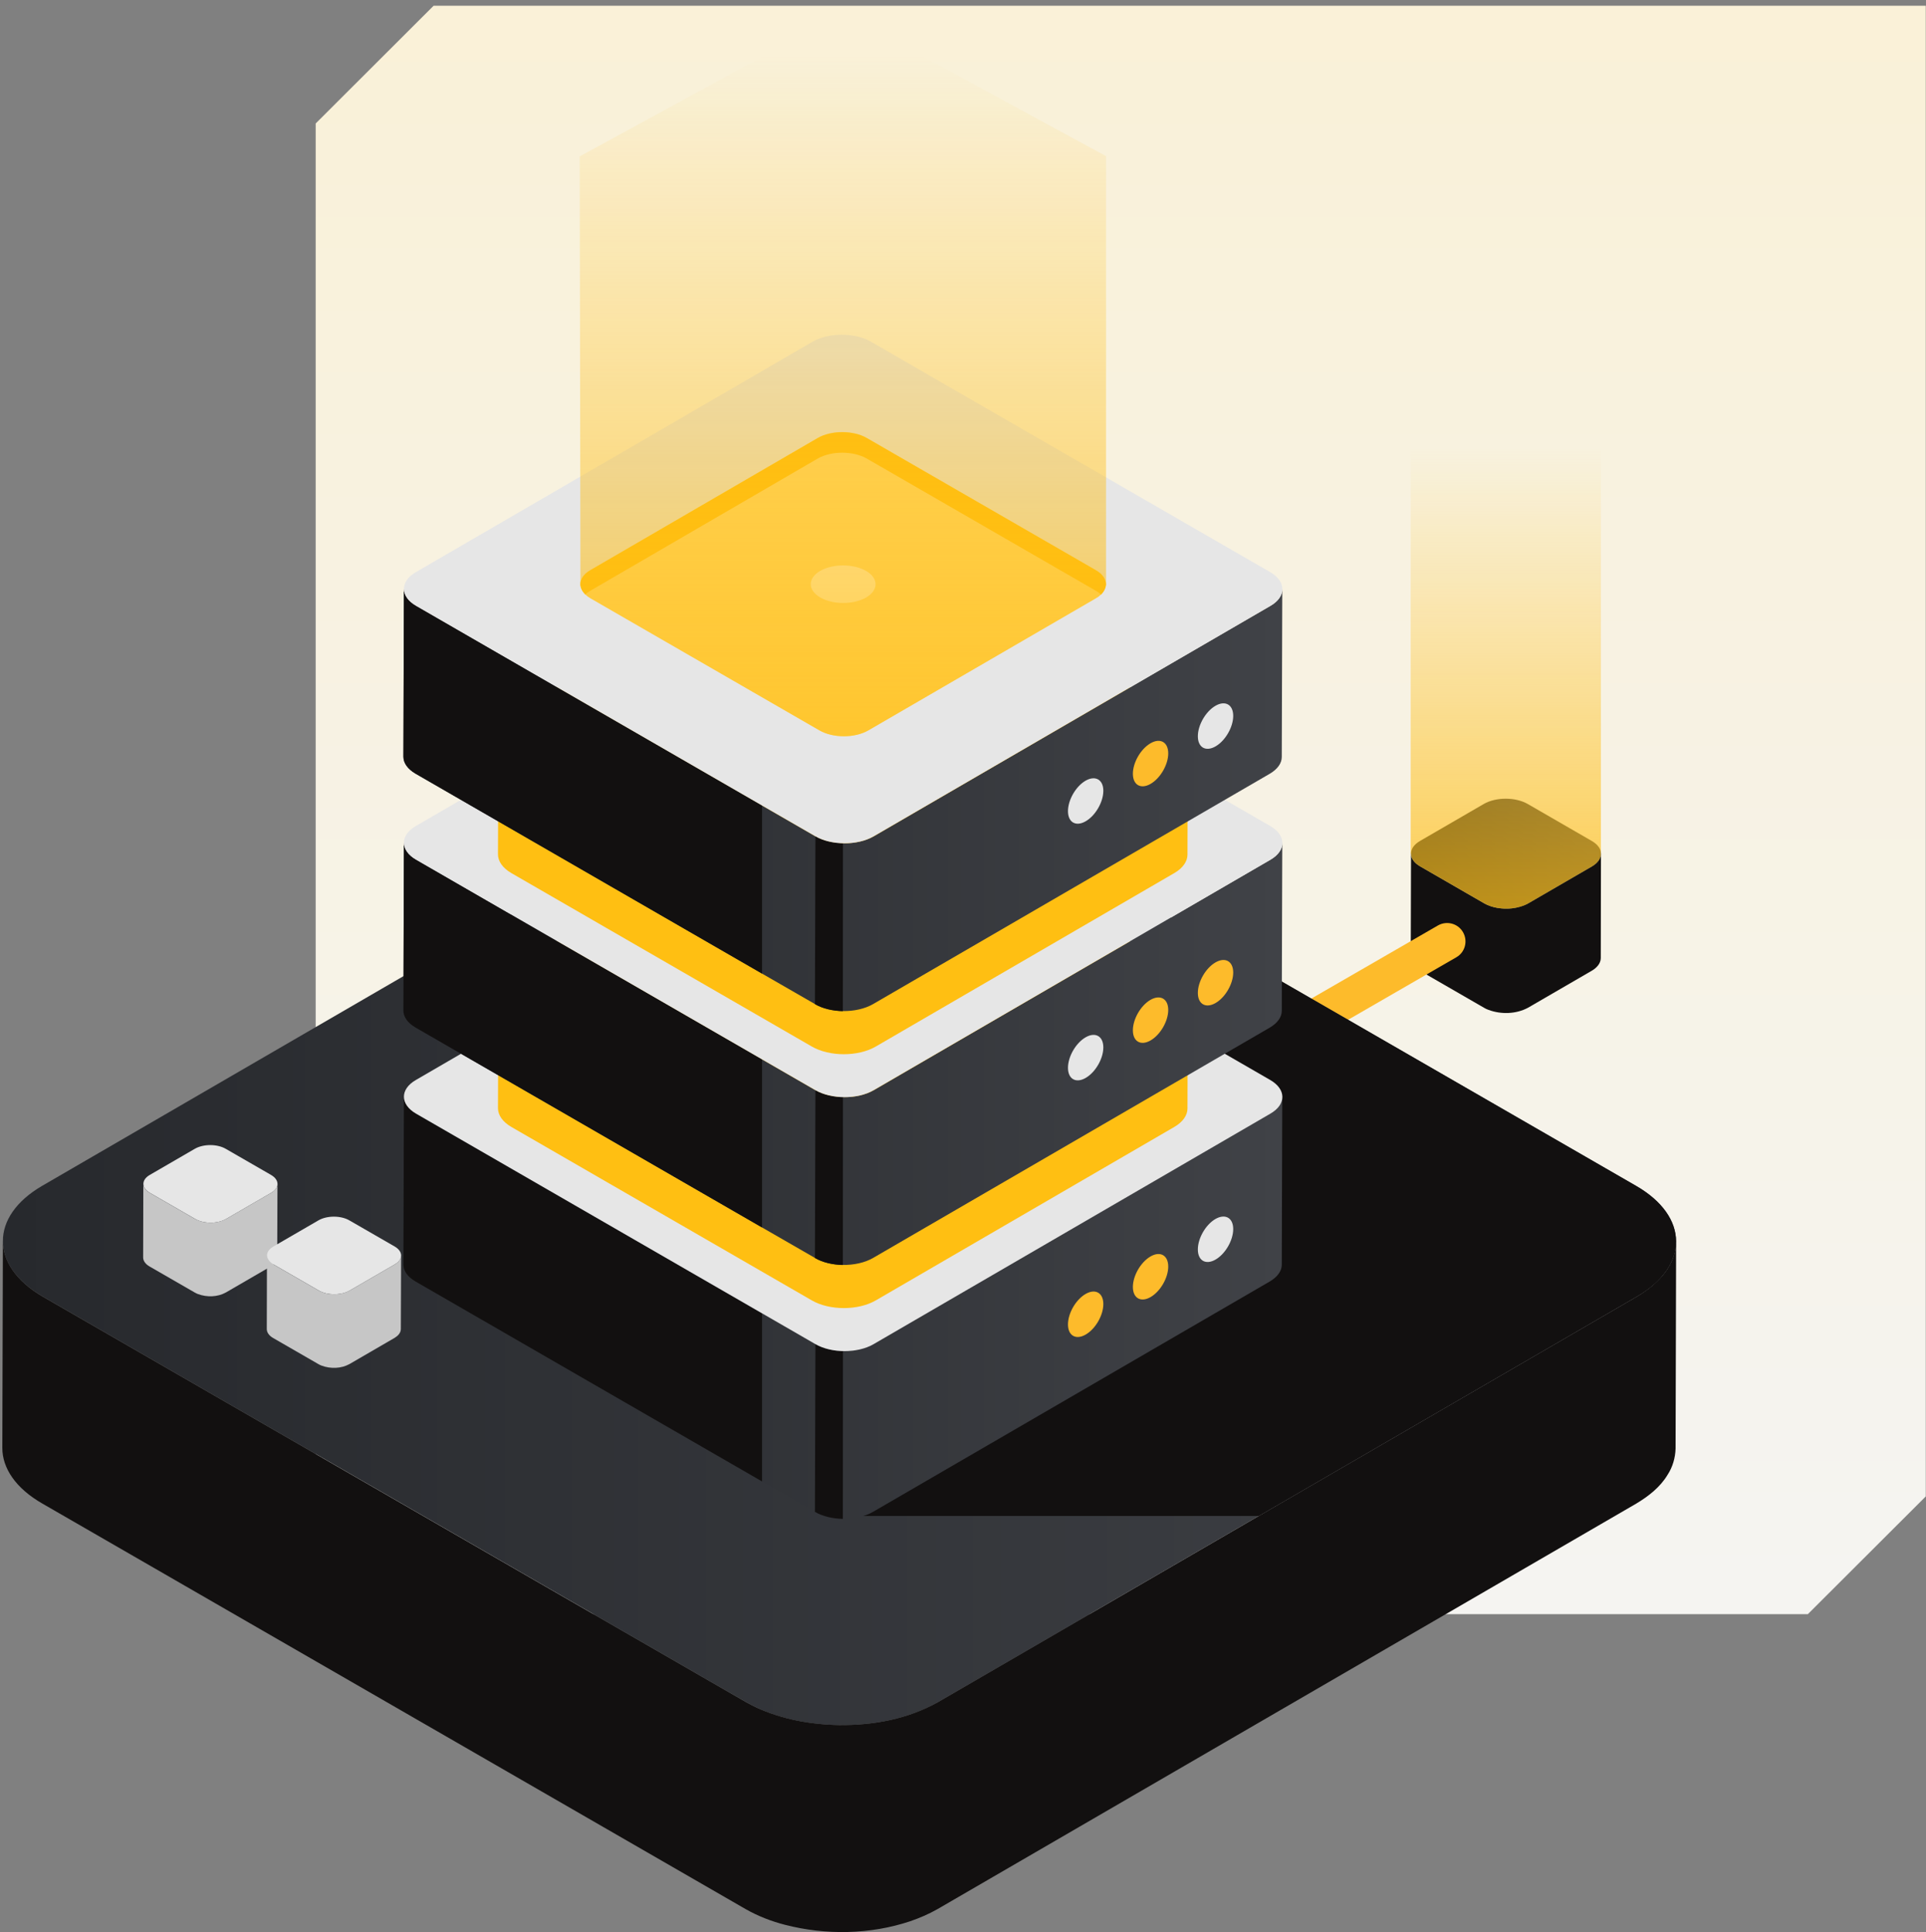 <?xml version="1.0" encoding="utf-8"?>
<svg xmlns="http://www.w3.org/2000/svg" width="296" height="297" viewBox="0 0 296 297" fill="none">
<rect x="0" y="0" width="296" height="297" fill="#808080" stroke="none"/>
<path d="M48.516 18.979L66.637 0.885H295.965V229.998L277.844 248.092H48.516V18.979Z" fill="url(#paint0_linear_15602_12013)"/>
<path d="M244.642 129.261C246.51 130.335 246.524 132.087 244.671 133.161L234.879 138.842C233.025 139.915 229.997 139.915 228.13 138.842L218.267 133.147C216.4 132.073 216.385 130.321 218.253 129.247L228.045 123.566C229.898 122.492 232.912 122.492 234.78 123.566L244.642 129.261Z" fill="url(#paint1_linear_15602_12013)"/>
<path d="M246.046 131.225C246.031 132.087 245.366 132.751 244.659 133.161L234.867 138.842C234.103 139.266 233.226 139.492 232.363 139.605C230.92 139.746 229.392 139.548 228.118 138.842L218.256 133.147C217.322 132.61 216.841 131.889 216.855 131.183L216.812 147.235C216.812 147.942 217.279 148.663 218.213 149.2L228.076 154.894C228.288 155.021 228.514 155.134 228.769 155.219C230.707 155.94 233 155.869 234.825 154.894C234.882 154.866 244.631 149.2 244.687 149.171C245.366 148.762 246.003 148.111 246.017 147.264L246.046 131.225Z" fill="#121010"/>
<path d="M246.052 68.796H216.805V131.197H216.847C216.847 131.904 217.314 132.625 218.248 133.162L228.11 138.856C229.978 139.93 232.992 139.93 234.86 138.856L244.651 133.176C245.585 132.639 246.038 131.918 246.038 131.211V68.796H246.052Z" fill="url(#paint2_linear_15602_12013)"/>
<path d="M157.281 185.12C156.305 185.12 155.357 184.612 154.833 183.707C154.055 182.351 154.508 180.627 155.866 179.85L220.983 142.248C222.341 141.47 224.067 141.923 224.846 143.279C225.624 144.636 225.171 146.36 223.813 147.137L158.696 184.739C158.257 184.993 157.762 185.12 157.281 185.12Z" fill="#FDBB2B"/>
<path d="M251.442 182.266C259.606 186.971 259.649 194.588 251.541 199.293L144.145 261.624C136.038 266.329 122.85 266.329 114.686 261.624L6.597 199.293C-1.567 194.588 -1.61 186.957 6.498 182.251L113.893 119.921C122.001 115.215 135.174 115.215 143.339 119.921L251.442 182.266Z" fill="url(#paint3_linear_15602_12013)"/>
<path fill-rule="evenodd" clip-rule="evenodd" d="M251.541 199.293C259.649 194.588 259.606 186.971 251.442 182.266L195.495 150H129V233H193.464L251.541 199.293Z" fill="#121010"/>
<path d="M257.543 191.45C257.232 194.969 254.444 197.583 251.543 199.293L144.148 261.623C139.563 264.209 134.201 265.199 128.965 265.142C124.607 265.071 120.193 264.266 116.216 262.429C115.693 262.175 115.184 261.92 114.688 261.638L6.599 199.307C2.496 196.933 0.444 193.824 0.444 190.729L0.359 222.524C0.345 225.632 2.397 228.741 6.515 231.101L114.603 293.432C116.5 294.506 118.551 295.311 120.674 295.848C126.928 297.459 133.734 297.346 139.875 295.297C141.318 294.803 142.761 294.181 144.077 293.432L251.473 231.101C253.355 229.971 255.152 228.572 256.284 226.678C257.062 225.491 257.472 224.064 257.515 222.651L257.599 190.857C257.599 191.054 257.557 191.252 257.543 191.45Z" fill="#121010"/>
<path d="M41.654 180.585C42.97 181.348 42.984 182.578 41.668 183.341L34.749 187.354C33.433 188.117 31.311 188.117 29.995 187.354L23.033 183.341C21.717 182.578 21.703 181.348 23.019 180.585L29.938 176.572C31.254 175.809 33.377 175.809 34.692 176.572L41.654 180.585Z" fill="#E6E6E6"/>
<path d="M42.644 181.97C42.63 182.578 42.163 183.044 41.668 183.341L34.749 187.354C34.211 187.651 33.589 187.806 32.98 187.891C31.961 187.99 30.886 187.849 29.98 187.354L23.019 183.341C22.354 182.96 22.028 182.451 22.028 181.956L22 193.275C22 193.77 22.326 194.278 22.991 194.66L29.952 198.673C30.108 198.758 30.263 198.843 30.433 198.899C31.806 199.408 33.419 199.365 34.706 198.659C34.749 198.631 41.625 194.646 41.668 194.617C42.149 194.321 42.602 193.869 42.602 193.275L42.644 181.97Z" fill="#C6C6C6"/>
<path d="M60.654 191.585C61.97 192.348 61.984 193.578 60.668 194.341L53.749 198.354C52.433 199.117 50.311 199.117 48.995 198.354L42.033 194.341C40.717 193.578 40.703 192.348 42.019 191.585L48.938 187.572C50.254 186.809 52.377 186.809 53.692 187.572L60.654 191.585Z" fill="#E6E6E6"/>
<path d="M61.644 192.97C61.63 193.578 61.163 194.044 60.668 194.341L53.749 198.354C53.211 198.651 52.589 198.806 51.98 198.891C50.961 198.99 49.886 198.849 48.98 198.354L42.019 194.341C41.354 193.96 41.028 193.451 41.028 192.956L41 204.275C41 204.77 41.325 205.278 41.99 205.66L48.952 209.673C49.108 209.758 49.263 209.843 49.433 209.899C50.806 210.408 52.419 210.365 53.706 209.659C53.749 209.631 60.625 205.646 60.668 205.617C61.149 205.321 61.602 204.869 61.602 204.275L61.644 192.97Z" fill="#C6C6C6"/>
<path d="M197.069 168.605L196.99 194.385C196.99 195.32 196.372 196.238 195.168 196.951L134.192 232.359C132.909 233.103 131.214 233.467 129.535 233.436C127.982 233.404 126.43 233.056 125.241 232.359L117.099 227.671L63.869 196.951C62.618 196.222 62 195.288 62 194.338L62.079 168.558C62.079 169.492 62.697 170.442 63.949 171.155L117.115 201.844L125.321 206.579C126.493 207.26 128.014 207.608 129.551 207.64C131.261 207.687 132.988 207.323 134.287 206.579L195.263 171.155C196.467 170.458 197.069 169.524 197.069 168.605Z" fill="url(#paint4_linear_15602_12013)"/>
<path d="M117.099 227.687L63.869 196.966C62.618 196.238 62 195.304 62 194.353L62.079 168.573C62.079 169.508 62.697 170.458 63.949 171.17L117.114 201.859V227.687H117.099Z" fill="#121010"/>
<path d="M129.535 233.451C127.983 233.419 126.43 233.071 125.242 232.374L125.321 206.594C126.494 207.275 128.015 207.623 129.551 207.655L129.535 233.451Z" fill="#121010"/>
<path d="M195.215 165.992C197.686 167.417 197.718 169.745 195.247 171.17L134.27 206.594C131.799 208.035 127.791 208.019 125.32 206.594L63.948 171.17C61.476 169.745 61.444 167.417 63.916 165.992L124.892 130.568C127.347 129.142 131.356 129.142 133.843 130.568L195.215 165.992Z" fill="#E6E6E6"/>
<path d="M182.546 151.455L182.499 170.378C182.499 171.392 181.818 172.437 180.471 173.213L134.608 199.864C131.899 201.448 127.479 201.448 124.754 199.864L78.591 173.213C77.228 172.421 76.531 171.376 76.531 170.331L76.595 151.439C76.595 152.469 77.292 153.498 78.654 154.29L124.818 180.941C127.543 182.524 131.947 182.524 134.656 180.925L180.519 154.29C181.865 153.514 182.546 152.484 182.546 151.455Z" fill="#FFBF12"/>
<path d="M180.502 148.589C183.227 150.156 183.243 152.722 180.534 154.289L134.671 180.925C131.946 182.508 127.558 182.508 124.817 180.925L78.653 154.274C75.928 152.706 75.897 150.14 78.622 148.573L124.484 121.938C127.193 120.37 131.613 120.37 134.338 121.938L180.502 148.589Z" fill="#FFBF12"/>
<path d="M197.069 129.586L196.99 155.366C196.99 156.301 196.372 157.219 195.168 157.932L134.192 193.34C132.909 194.084 131.214 194.448 129.535 194.417C127.982 194.385 126.43 194.036 125.241 193.34L117.099 188.652L63.869 157.932C62.618 157.203 62 156.269 62 155.319L62.079 129.539C62.079 130.473 62.697 131.423 63.949 132.136L117.115 162.825L125.321 167.56C126.493 168.24 128.014 168.589 129.551 168.621C131.261 168.668 132.988 168.304 134.287 167.56L195.263 132.136C196.467 131.439 197.069 130.505 197.069 129.586Z" fill="url(#paint5_linear_15602_12013)"/>
<path d="M117.099 188.652L63.869 157.932C62.618 157.203 62 156.269 62 155.319L62.079 129.539C62.079 130.473 62.697 131.423 63.949 132.136L117.114 162.825V188.652H117.099Z" fill="#121010"/>
<path d="M129.535 194.432C127.983 194.4 126.43 194.052 125.242 193.355L125.321 167.575C126.494 168.256 128.015 168.604 129.551 168.636L129.535 194.432Z" fill="#121010"/>
<path d="M195.215 126.957C197.686 128.382 197.718 130.71 195.247 132.135L134.27 167.559C131.799 169 127.791 168.985 125.32 167.559L63.948 132.135C61.476 130.71 61.444 128.382 63.916 126.957L124.892 91.533C127.347 90.108 131.356 90.108 133.843 91.533L195.215 126.957Z" fill="#E6E6E6"/>
<path d="M182.546 112.436L182.499 131.36C182.499 132.373 181.818 133.418 180.471 134.194L134.608 160.845C131.899 162.429 127.479 162.429 124.754 160.845L78.591 134.194C77.228 133.402 76.531 132.357 76.531 131.312L76.595 112.42C76.595 113.45 77.292 114.479 78.654 115.271L124.818 141.922C127.543 143.505 131.947 143.505 134.656 141.906L180.519 115.271C181.865 114.495 182.546 113.466 182.546 112.436Z" fill="#FFBF12"/>
<path d="M180.502 109.57C183.227 111.138 183.243 113.703 180.534 115.271L134.671 141.906C131.946 143.489 127.558 143.489 124.817 141.906L78.638 115.271C75.913 113.703 75.881 111.138 78.606 109.57L124.469 82.935C127.178 81.367 131.598 81.367 134.322 82.935L180.502 109.57Z" fill="#FFBF12"/>
<path d="M197.069 90.567L196.99 116.347C196.99 117.282 196.372 118.2 195.168 118.913L134.192 154.321C132.909 155.065 131.214 155.429 129.535 155.398C127.982 155.366 126.43 155.017 125.241 154.321L117.099 149.633L63.869 118.913C62.618 118.184 62 117.25 62 116.3L62.079 90.519C62.079 91.454 62.697 92.404 63.949 93.117L117.115 123.806L125.321 128.541C126.493 129.221 128.014 129.57 129.551 129.602C131.261 129.649 132.988 129.285 134.287 128.541L195.263 93.117C196.467 92.42 197.069 91.486 197.069 90.567Z" fill="url(#paint6_linear_15602_12013)"/>
<path d="M117.099 149.633L63.869 118.913C62.618 118.184 62 117.25 62 116.3L62.079 90.519C62.079 91.454 62.697 92.404 63.949 93.117L117.114 123.806V149.633H117.099Z" fill="#121010"/>
<path d="M129.535 155.414C127.983 155.382 126.43 155.034 125.242 154.337L125.321 128.557C126.494 129.238 128.015 129.586 129.551 129.618L129.535 155.414Z" fill="#121010"/>
<path d="M195.215 87.939C197.686 89.364 197.718 91.692 195.247 93.117L134.27 128.541C131.799 129.982 127.791 129.966 125.32 128.541L63.948 93.117C61.476 91.692 61.444 89.364 63.916 87.939L124.892 52.515C127.347 51.09 131.356 51.09 133.843 52.515L195.215 87.939Z" fill="#E6E6E6"/>
<path d="M176.818 114.241C175.313 115.112 174.109 117.202 174.109 118.928C174.109 120.654 175.329 121.351 176.834 120.48C178.339 119.609 179.543 117.519 179.543 115.793C179.543 114.067 178.323 113.37 176.818 114.241Z" fill="#FDBB2B"/>
<path d="M166.842 119.989C165.337 120.86 164.133 122.95 164.133 124.676C164.133 126.402 165.353 127.099 166.858 126.228C168.363 125.357 169.567 123.267 169.567 121.541C169.567 119.83 168.347 119.134 166.842 119.989Z" fill="#E6E6E6"/>
<path d="M186.803 108.477C185.298 109.348 184.094 111.438 184.094 113.164C184.094 114.89 185.314 115.587 186.819 114.716C188.324 113.845 189.528 111.755 189.528 110.029C189.528 108.303 188.308 107.606 186.803 108.477Z" fill="#E6E6E6"/>
<path d="M176.818 153.672C175.313 154.543 174.109 156.633 174.109 158.359C174.109 160.085 175.329 160.782 176.834 159.911C178.339 159.04 179.543 156.95 179.543 155.224C179.543 153.513 178.323 152.817 176.818 153.672Z" fill="#FDBB2B"/>
<path d="M166.842 159.436C165.337 160.307 164.133 162.397 164.133 164.123C164.133 165.849 165.353 166.546 166.858 165.675C168.363 164.804 169.567 162.714 169.567 160.988C169.567 159.262 168.347 158.565 166.842 159.436Z" fill="#E6E6E6"/>
<path d="M186.803 147.923C185.298 148.794 184.094 150.884 184.094 152.61C184.094 154.337 185.314 155.033 186.819 154.162C188.324 153.291 189.528 151.201 189.528 149.475C189.528 147.749 188.308 147.052 186.803 147.923Z" fill="#FDBB2B"/>
<path d="M176.818 193.118C175.313 193.989 174.109 196.079 174.109 197.805C174.109 199.531 175.329 200.228 176.834 199.357C178.339 198.486 179.543 196.396 179.543 194.67C179.543 192.944 178.323 192.247 176.818 193.118Z" fill="#FDBB2B"/>
<path d="M166.842 198.882C165.337 199.753 164.133 201.843 164.133 203.569C164.133 205.296 165.353 205.992 166.858 205.121C168.363 204.25 169.567 202.16 169.567 200.434C169.567 198.708 168.347 198.011 166.842 198.882Z" fill="#FDBB2B"/>
<path d="M186.803 187.354C185.298 188.225 184.094 190.315 184.094 192.041C184.094 193.767 185.314 194.464 186.819 193.593C188.324 192.722 189.528 190.632 189.528 188.906C189.528 187.18 188.308 186.499 186.803 187.354Z" fill="#E6E6E6"/>
<path d="M169.661 90.757C169.423 91.201 169.012 91.628 168.41 91.961L133.446 112.262C131.371 113.465 128.012 113.465 125.937 112.262L90.752 91.961C90.118 91.597 89.706 91.169 89.469 90.726C89.104 90.124 89.104 89.443 89.469 88.841C89.674 88.398 90.118 87.97 90.736 87.606L125.684 67.305C127.759 66.102 131.117 66.102 133.209 67.305L168.394 87.606C169.027 87.97 169.439 88.398 169.645 88.841C170.057 89.475 170.057 90.14 169.661 90.757Z" fill="#FFD971"/>
<path d="M169.205 91.391C168.983 91.169 168.714 90.963 168.397 90.789L133.196 70.472C131.121 69.284 127.747 69.284 125.687 70.472L90.74 90.789C90.439 90.963 90.169 91.153 89.963 91.375C88.728 90.203 88.981 88.651 90.74 87.638L125.687 67.321C127.762 66.133 131.121 66.133 133.196 67.321L168.397 87.638C170.172 88.635 170.441 90.203 169.205 91.391Z" fill="#FFBF12"/>
<path d="M133.099 87.748C131.15 86.624 127.998 86.624 126.049 87.748C124.116 88.872 124.116 90.709 126.065 91.834C128.014 92.958 131.166 92.958 133.115 91.834C135.047 90.709 135.047 88.872 133.099 87.748Z" fill="#FFF1CC"/>
<path d="M169.983 24V89.886L169.666 90.757C169.429 91.201 169.017 91.628 168.415 91.961L133.451 112.262C131.376 113.465 128.018 113.465 125.942 112.262L90.757 91.961C90.124 91.597 89.712 91.169 89.474 90.726L89.205 89.934L89.094 24.032L129.504 2L169.983 24Z" fill="url(#paint7_linear_15602_12013)"/>
<defs>
<linearGradient id="paint0_linear_15602_12013" x1="169.133" y1="-14.432" x2="169.133" y2="272.362" gradientUnits="userSpaceOnUse">
<stop stop-color="#FAF1D6"/>
<stop offset="1" stop-color="#F4F4F4"/>
</linearGradient>
<linearGradient id="paint1_linear_15602_12013" x1="224.601" y1="138.907" x2="238.278" y2="123.5" gradientUnits="userSpaceOnUse">
<stop stop-color="#27292D"/>
<stop offset="1" stop-color="#404247"/>
</linearGradient>
<linearGradient id="paint2_linear_15602_12013" x1="231.436" y1="139.659" x2="231.436" y2="68.801" gradientUnits="userSpaceOnUse">
<stop stop-color="#FFBE12" stop-opacity="0.7"/>
<stop offset="1" stop-color="#FFBE12" stop-opacity="0"/>
</linearGradient>
<linearGradient id="paint3_linear_15602_12013" x1="0.447" y1="190.784" x2="257.594" y2="190.784" gradientUnits="userSpaceOnUse">
<stop stop-color="#27292D"/>
<stop offset="1" stop-color="#404247"/>
</linearGradient>
<linearGradient id="paint4_linear_15602_12013" x1="62" y1="201.005" x2="197.077" y2="201.005" gradientUnits="userSpaceOnUse">
<stop stop-color="#27292D"/>
<stop offset="1" stop-color="#404247"/>
</linearGradient>
<linearGradient id="paint5_linear_15602_12013" x1="62" y1="161.985" x2="197.077" y2="161.985" gradientUnits="userSpaceOnUse">
<stop stop-color="#27292D"/>
<stop offset="1" stop-color="#404247"/>
</linearGradient>
<linearGradient id="paint6_linear_15602_12013" x1="62" y1="122.964" x2="197.077" y2="122.964" gradientUnits="userSpaceOnUse">
<stop stop-color="#27292D"/>
<stop offset="1" stop-color="#404247"/>
</linearGradient>
<linearGradient id="paint7_linear_15602_12013" x1="129.536" y1="113.174" x2="129.536" y2="8.5" gradientUnits="userSpaceOnUse">
<stop stop-color="#FFBE12" stop-opacity="0.7"/>
<stop offset="1" stop-color="#FFBE12" stop-opacity="0"/>
</linearGradient>
</defs>
</svg>